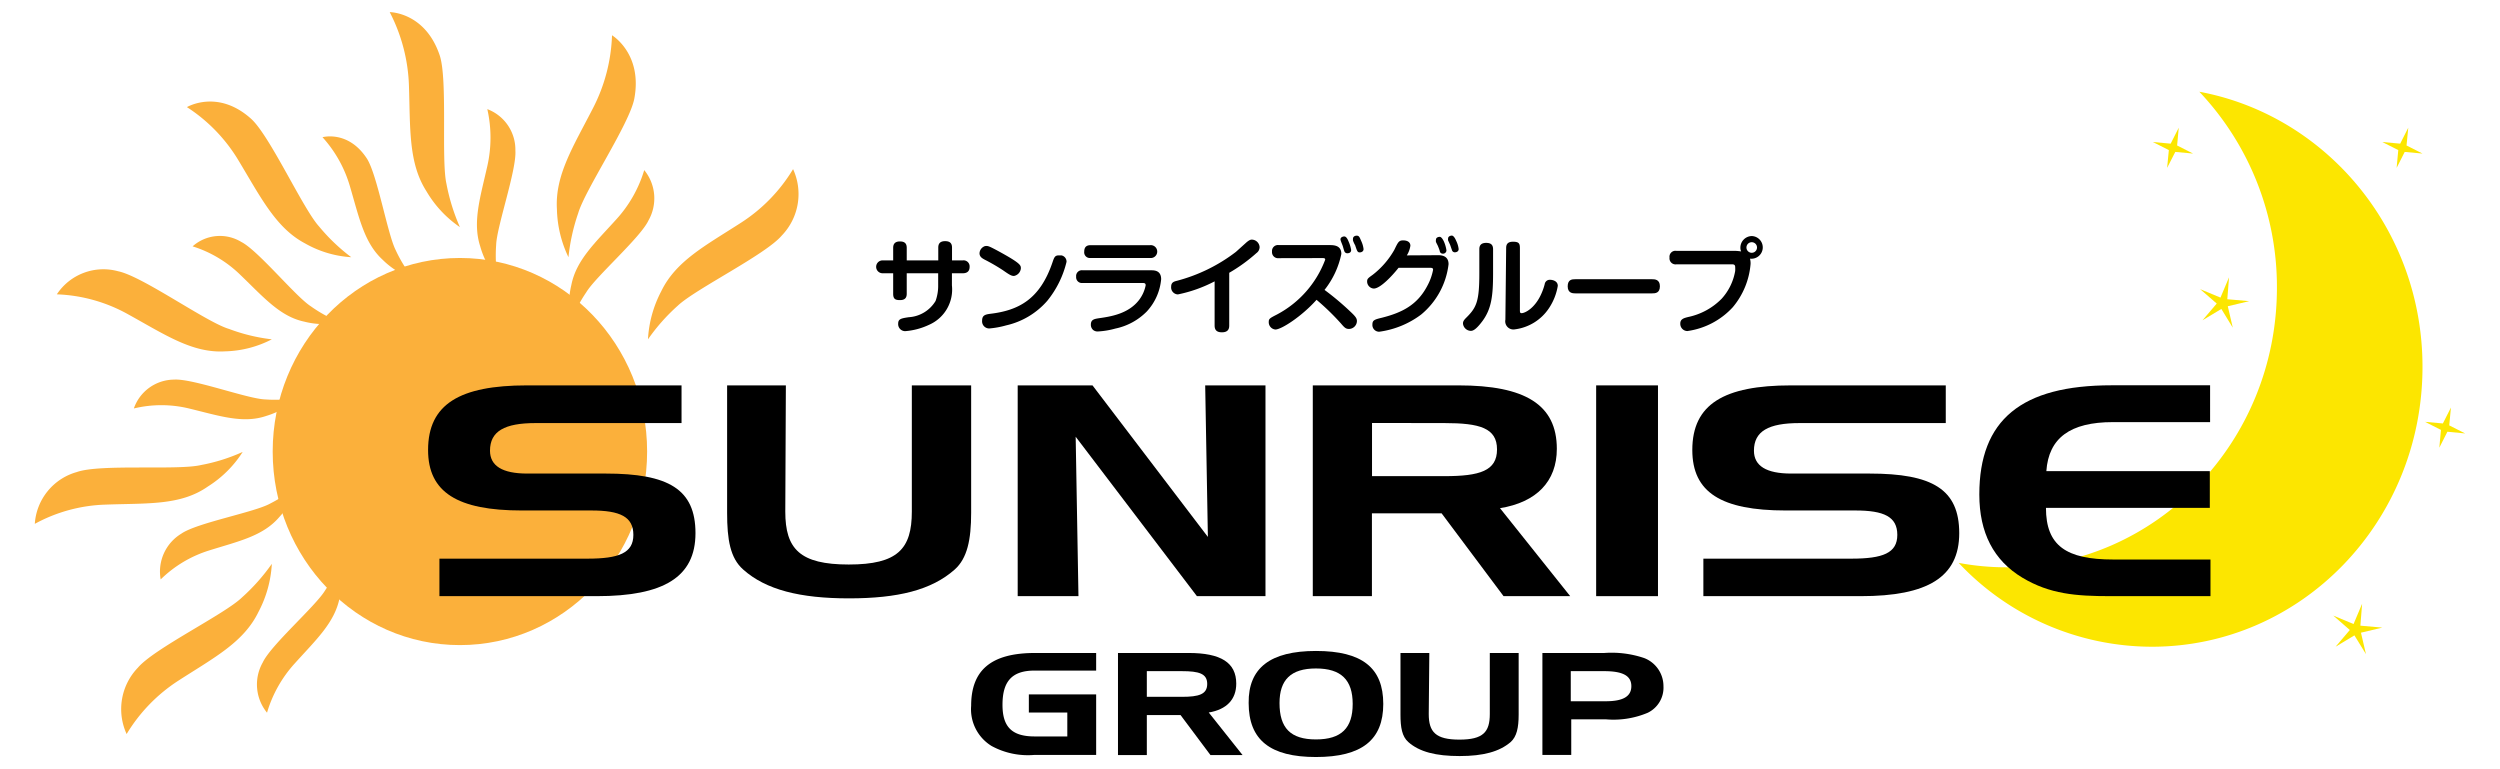 <svg xmlns="http://www.w3.org/2000/svg" viewBox="0 0 260 80"><defs><style>.cls-1{fill:none;}.cls-2{fill:#fce600;}.cls-3,.cls-4{fill:#fbb03b;}.cls-4{fill-rule:evenodd;}</style></defs><title>アセット 2</title><g id="レイヤー_2" data-name="レイヤー 2"><g id="メイン"><rect class="cls-1" width="260" height="80"/><path class="cls-2" d="M228.73,9.54a29.53,29.53,0,0,1,8.07,20.39C236.8,46,224.19,59,208.64,59a26.94,26.94,0,0,1-4.94-.46,27.62,27.62,0,0,0,20.09,8.72c15.55,0,28.15-13,28.15-29.11C251.94,23.86,241.92,12,228.73,9.54Z"/><polygon class="cls-2" points="231.82 28.84 231.64 31.12 233.92 31.32 231.69 31.85 232.21 34.08 231.02 32.13 229.06 33.31 230.54 31.57 228.81 30.07 230.93 30.95 231.82 28.84"/><polygon class="cls-2" points="245.66 62.79 245.48 65.07 247.76 65.27 245.54 65.8 246.06 68.03 244.86 66.08 242.9 67.26 244.38 65.52 242.66 64.02 244.77 64.9 245.66 62.79"/><polygon class="cls-2" points="226.59 13.28 226.42 15.13 228.08 15.97 226.23 15.8 225.38 17.46 225.56 15.61 223.9 14.77 225.75 14.94 226.59 13.28"/><polygon class="cls-2" points="254.9 42.38 254.72 44.24 256.38 45.08 254.53 44.9 253.69 46.56 253.86 44.71 252.2 43.87 254.06 44.04 254.9 42.38"/><polygon class="cls-2" points="250.46 13.28 250.28 15.13 251.94 15.97 250.09 15.8 249.25 17.46 249.42 15.61 247.76 14.77 249.62 14.94 250.46 13.28"/><ellipse class="cls-3" cx="47.83" cy="46.96" rx="19.47" ry="20.13"/><path class="cls-4" d="M67.39,35.29a12.12,12.12,0,0,1,1.38-5c1.53-3.16,4.61-4.75,8.3-7.13a17.12,17.12,0,0,0,5.41-5.57,6.21,6.21,0,0,1-1.17,6.9c-1.69,2-9,5.57-10.83,7.31A20,20,0,0,0,67.39,35.29Z"/><path class="cls-4" d="M59.35,33.52a9.08,9.08,0,0,1,.07-3.88c.51-2.59,2.45-4.36,4.67-6.82A13.2,13.2,0,0,0,67,17.69a4.65,4.65,0,0,1,.44,5.24c-.84,1.79-5.5,5.85-6.47,7.47A14.89,14.89,0,0,0,59.35,33.52Z"/><path class="cls-4" d="M59.12,26.75a12.16,12.16,0,0,1-1.2-5c-.21-3.52,1.69-6.49,3.73-10.46a17.79,17.79,0,0,0,2-7.62s3.19,1.9,2.32,6.58c-.49,2.62-5.14,9.5-5.84,11.93A20.41,20.41,0,0,0,59.12,26.75Z"/><path class="cls-4" d="M51.75,29a8.82,8.82,0,0,1-1.81-3.39c-.81-2.51,0-5.05.74-8.33a13.41,13.41,0,0,0,0-5.93,4.51,4.51,0,0,1,2.92,4.31c.14,2-1.94,7.91-2,9.81A15.58,15.58,0,0,0,51.75,29Z"/><path class="cls-4" d="M47.83,23.62a11.62,11.62,0,0,1-3.48-3.73c-1.88-2.94-1.67-6.5-1.82-11a17.83,17.83,0,0,0-2-7.63s3.69,0,5.2,4.5c.84,2.51.14,10.88.7,13.35A20.68,20.68,0,0,0,47.83,23.62Z"/><path class="cls-4" d="M43,29a8.43,8.43,0,0,1-3.22-2c-1.91-1.76-2.43-4.38-3.38-7.6a13,13,0,0,0-2.86-5.13s2.67-.75,4.61,2.21c1.08,1.66,2.15,7.86,3,9.53A14.51,14.51,0,0,0,43,29Z"/><path class="cls-4" d="M36.53,26.75a11.06,11.06,0,0,1-4.81-1.44c-3-1.58-4.59-4.76-6.89-8.58a17,17,0,0,0-5.39-5.59s3.19-1.91,6.67,1.21c1.95,1.75,5.39,9.35,7.07,11.2A19.71,19.71,0,0,0,36.53,26.75Z"/><path class="cls-4" d="M35.39,33.52a8.14,8.14,0,0,1-3.75-.07c-2.51-.53-4.22-2.53-6.61-4.83a12.45,12.45,0,0,0-5-3,4.27,4.27,0,0,1,5.06-.46c1.74.87,5.66,5.69,7.23,6.69A14.4,14.4,0,0,0,35.39,33.52Z"/><path class="cls-4" d="M28.27,35.29a11.13,11.13,0,0,1-4.86,1.25c-3.41.21-6.29-1.76-10.12-3.87a16.42,16.42,0,0,0-7.38-2.06,5.8,5.8,0,0,1,6.37-2.4c2.53.51,9.19,5.31,11.54,6A18.73,18.73,0,0,0,28.27,35.29Z"/><path class="cls-4" d="M31,41.37a8.47,8.47,0,0,1-3.29,1.88c-2.43.84-4.88,0-8.06-.77a12.21,12.21,0,0,0-5.73,0,4.46,4.46,0,0,1,4.17-3c1.92-.14,7.65,2,9.49,2.06A14.09,14.09,0,0,0,31,41.37Z"/><path class="cls-4" d="M25.24,47a11.59,11.59,0,0,1-3.61,3.59c-2.84,2-6.29,1.73-10.63,1.89a16.34,16.34,0,0,0-7.38,2A6,6,0,0,1,8,49.09c2.44-.86,10.53-.15,12.92-.73A18.68,18.68,0,0,0,25.24,47Z"/><path class="cls-4" d="M31,50.44a8.89,8.89,0,0,1-1.94,3.32c-1.7,2-4.23,2.52-7.35,3.5a12.51,12.51,0,0,0-5,3,4.61,4.61,0,0,1,2.15-4.76c1.6-1.12,7.6-2.22,9.22-3.12A15,15,0,0,0,31,50.44Z"/><path class="cls-4" d="M28.27,58.64a12.06,12.06,0,0,1-1.39,5c-1.53,3.16-4.61,4.75-8.3,7.13a17.14,17.14,0,0,0-5.41,5.57,6.21,6.21,0,0,1,1.17-6.9c1.69-2,9.05-5.57,10.83-7.31A20.53,20.53,0,0,0,28.27,58.64Z"/><path class="cls-4" d="M35.39,58.29a9.1,9.1,0,0,1-.07,3.88c-.51,2.59-2.45,4.36-4.67,6.83a13.13,13.13,0,0,0-2.88,5.12,4.64,4.64,0,0,1-.44-5.23c.84-1.8,5.5-5.86,6.47-7.47A15,15,0,0,0,35.39,58.29Z"/><path d="M55.69,44c-3.22,0-4.73.85-4.73,2.87,0,1.59,1.3,2.38,3.87,2.38H63c6.52,0,9.33,1.62,9.33,6.2S69,62,62.08,62H45.7V58.1H61.1c3.26,0,4.77-.58,4.77-2.47s-1.38-2.54-4.36-2.54H54.26c-6.68,0-9.74-1.89-9.74-6.29,0-4.77,3.3-6.72,10.27-6.72H70.88V44Z"/><path d="M81.67,53.21c0,3.88,1.51,5.5,6.6,5.5s6.56-1.62,6.56-5.5V40.08H101V53.34c0,2.81-.41,4.73-1.71,5.89-2.41,2.14-5.91,3-11,3s-8.64-.89-11-3c-1.35-1.19-1.67-3.11-1.67-5.89V40.08h6.11Z"/><path d="M113.62,40.08l12,15.76-.28-15.76h6.27V62h-7.13L111.87,45.42,112.16,62h-6.32V40.08Z"/><path d="M151.69,40.08c6.92,0,10.22,2,10.22,6.6,0,3.39-2.12,5.56-5.91,6.17L163.3,62h-6.93l-6.44-8.61h-7.25V62h-6.15V40.08Zm-9,3.91v5.53h7.54c3.67,0,5.46-.55,5.46-2.78S153.89,44,150.22,44Z"/><path d="M166,62V40.08h6.43V62Z"/><path d="M187.14,44c-3.22,0-4.73.85-4.73,2.87,0,1.59,1.3,2.38,3.87,2.38h8.15c6.52,0,9.33,1.62,9.33,6.2S200.46,62,193.53,62H177.15V58.1h15.4c3.26,0,4.77-.58,4.77-2.47s-1.38-2.54-4.36-2.54h-7.25C179,53.09,176,51.2,176,46.8c0-4.77,3.3-6.72,10.27-6.72h16.09V44Z"/><path d="M212.82,49h17v3.82H212.78c0,3.94,2.11,5.37,7,5.37h10.11V62H219.46c-3.55,0-6.28-.21-9.13-1.92-3-1.8-4.48-4.68-4.48-8.65,0-7.76,4.36-11.36,13.77-11.36h10.23V43.9H219.74C215.3,43.9,213.06,45.55,212.82,49Z"/><path d="M107,72.22h7v6.29h-6.4a7.89,7.89,0,0,1-4.48-.93A4.48,4.48,0,0,1,101,73.4c0-3.75,2.13-5.49,6.65-5.49H114v1.83h-6.4c-2.38,0-3.34,1.14-3.34,3.56,0,2.26.94,3.29,3.34,3.29H111V74.1h-4Z"/><path d="M123.62,67.91c3.35,0,4.95,1,4.95,3.19,0,1.64-1,2.69-2.86,3l3.52,4.43h-3.34l-3.11-4.16h-3.51v4.16h-3V67.91Zm-4.35,1.89v2.67h3.65c1.77,0,2.63-.26,2.63-1.34s-.86-1.33-2.63-1.33Z"/><path d="M136.86,67.7c4.81,0,7,1.76,7,5.51s-2.24,5.52-7,5.52-7-1.77-7-5.62C129.82,69.46,132.12,67.7,136.86,67.7Zm-3.79,5.42c0,2.59,1.14,3.78,3.79,3.78s3.82-1.19,3.82-3.69-1.2-3.69-3.82-3.69S133.07,70.71,133.07,73.12Z"/><path d="M148.59,74.26c0,1.87.72,2.66,3.19,2.66s3.16-.79,3.16-2.66V67.91h3v6.41c0,1.36-.2,2.29-.83,2.85-1.16,1-2.85,1.46-5.31,1.46s-4.18-.43-5.34-1.46c-.65-.58-.81-1.51-.81-2.85V67.91h3Z"/><path d="M166.85,67.91a10.55,10.55,0,0,1,4.15.53A3.13,3.13,0,0,1,173,71.36a2.9,2.9,0,0,1-1.64,2.77,9.15,9.15,0,0,1-4.35.68h-3.6v3.7h-3V67.91Zm-3.49,1.89v3.13H167c1.8,0,2.66-.5,2.66-1.57s-.86-1.56-2.83-1.56Z"/><path d="M97.58,25.75c0-.31.1-.67.71-.67.46,0,.72.18.72.67v1.33h1.12a.63.63,0,0,1,.71.67c0,.5-.31.67-.71.67H99v1.26a4,4,0,0,1-2.38,4.1,7.12,7.12,0,0,1-2.47.66.73.73,0,0,1-.74-.78c0-.49.3-.55,1.1-.67a3.5,3.5,0,0,0,2.79-1.69,4.65,4.65,0,0,0,.27-1.65V28.42H94.3v2.13c0,.46-.23.66-.7.66s-.71-.1-.71-.66V28.42h-1.1a.67.67,0,1,1,0-1.34h1.1v-1.3c0-.28.08-.67.7-.67.47,0,.71.19.71.67v1.3h3.28Z"/><path d="M102.59,25.58c.2,0,.39.08,1.19.51,2.39,1.3,2.39,1.5,2.39,1.82a.88.88,0,0,1-.72.79c-.28,0-.52-.16-1.15-.6a19.82,19.82,0,0,0-1.9-1.1c-.24-.13-.53-.29-.53-.66a.83.83,0,0,1,.58-.75Zm8.33,1.65a10.2,10.2,0,0,1-2,4.05,8,8,0,0,1-4.28,2.56,9.3,9.3,0,0,1-1.75.32.74.74,0,0,1-.75-.81c0-.54.3-.64.81-.71,3-.35,5.2-1.52,6.5-5.33.19-.56.26-.75.67-.75l.27,0A.66.66,0,0,1,110.92,27.23Z"/><path d="M112.6,29.43a.6.6,0,0,1-.68-.65.6.6,0,0,1,.68-.67h7.11c.32,0,1.05,0,1.05.93a5.69,5.69,0,0,1-1.49,3.35A6.41,6.41,0,0,1,116,34.17a8.27,8.27,0,0,1-1.78.3.73.73,0,0,1-.53-.15.72.72,0,0,1-.24-.57c0-.53.39-.58.81-.65,1.19-.17,3.11-.44,4.23-1.94a3.68,3.68,0,0,0,.66-1.49c0-.21-.12-.24-.34-.24Zm7-3.93a.67.67,0,1,1,0,1.33h-6.18a.59.59,0,0,1-.66-.66c0-.61.4-.67.66-.67Z"/><path d="M127.84,33.85c0,.28-.06.71-.76.71-.52,0-.76-.22-.76-.71V29.26a14.41,14.41,0,0,1-3.82,1.36.73.73,0,0,1-.7-.8c0-.45.28-.54.61-.62a17.3,17.3,0,0,0,6.12-3l1.11-1c.29-.24.42-.28.56-.28a.83.83,0,0,1,.8.78.77.77,0,0,1-.33.62,17,17,0,0,1-2.83,2.05Z"/><path d="M133,26.85a.63.63,0,0,1-.71-.68.62.62,0,0,1,.71-.68h5.33c.49,0,1.17.08,1.17.92a8.91,8.91,0,0,1-1.75,3.74,28.7,28.7,0,0,1,2.68,2.25c.59.55.69.73.69,1a.84.84,0,0,1-.83.81c-.34,0-.48-.16-.85-.59a25.19,25.19,0,0,0-2.52-2.44c-1.52,1.71-3.65,3.09-4.28,3.09a.76.76,0,0,1-.69-.79c0-.33.11-.39.87-.78a10.69,10.69,0,0,0,5-5.69c0-.16-.11-.17-.3-.17Zm6.47-1.73a.9.9,0,0,1-.06-.22c0-.24.27-.31.4-.31s.29.13.44.52a3.56,3.56,0,0,1,.27.89c0,.34-.35.34-.39.34a.32.32,0,0,1-.32-.22c-.06-.15-.12-.4-.17-.55S139.51,25.24,139.47,25.12Zm1.24-.11a1.08,1.08,0,0,1,0-.19c0-.17.15-.31.39-.31s.3.16.46.54a2.74,2.74,0,0,1,.25.85c0,.31-.32.35-.38.35-.25,0-.28-.1-.5-.76C140.87,25.41,140.73,25.1,140.71,25Z"/><path d="M149.58,26.54c.79,0,1.07.39,1.07.94a8,8,0,0,1-2.86,5.24,9.35,9.35,0,0,1-4.35,1.78.7.7,0,0,1-.71-.74c0-.46.21-.53,1-.72,2-.51,3.65-1.27,4.72-3.33a5.68,5.68,0,0,0,.59-1.65c0-.21-.14-.21-.4-.21h-3.19c-.65.82-1.89,2.16-2.58,2.16a.74.74,0,0,1-.69-.72c0-.29.08-.35.58-.71A8.7,8.7,0,0,0,145,26c.39-.8.47-1,.92-1s.76.18.76.56a2.61,2.61,0,0,1-.37,1Zm-.24-1.38a.62.62,0,0,1,0-.23c0-.24.27-.3.39-.3s.28.14.45.52a3.58,3.58,0,0,1,.25.88.35.35,0,0,1-.38.35.31.31,0,0,1-.31-.23c0-.09-.15-.45-.19-.55S149.37,25.25,149.34,25.16ZM150.6,25a.74.74,0,0,1,0-.19c0-.24.27-.31.39-.31s.29.15.45.54a2.62,2.62,0,0,1,.26.86c0,.31-.32.34-.39.34a.31.31,0,0,1-.29-.18s-.17-.49-.2-.58Z"/><path d="M155.28,28.41c0,2.34-.16,3.71-1.12,5-.69.92-1,1-1.2,1a.84.84,0,0,1-.81-.76c0-.19.06-.33.32-.59,1.1-1.08,1.38-1.72,1.38-4.64V25.92c0-.27.07-.66.71-.66.47,0,.72.18.72.66Zm1.36-2.61c0-.34.11-.66.71-.66s.72.17.72.66v6.45c0,.18,0,.32.17.32.35,0,1.34-.49,2-1.89a6.22,6.22,0,0,0,.41-1.13.53.53,0,0,1,.58-.45c.2,0,.78.1.78.63a5.91,5.91,0,0,1-.91,2.31,5,5,0,0,1-3.54,2.21.85.85,0,0,1-1-1Z"/><path d="M163.83,30.51c-.23,0-.79,0-.79-.73s.48-.74.79-.74h8c.23,0,.8,0,.8.73s-.51.74-.8.74Z"/><path d="M174.35,27.49a.63.63,0,0,1-.72-.7.62.62,0,0,1,.72-.7h6.1a4.47,4.47,0,0,1,.63.06.89.89,0,0,1-.08-.4,1.21,1.21,0,0,1,1.19-1.2A1.18,1.18,0,1,1,182,26.9a1.85,1.85,0,0,1,.06.55,8,8,0,0,1-1.85,4.5,7.88,7.88,0,0,1-4.73,2.48.75.75,0,0,1-.73-.79c0-.46.38-.56.81-.67a6.85,6.85,0,0,0,3.49-1.9,5.74,5.74,0,0,0,1.41-2.89,3.45,3.45,0,0,0,0-.4c0-.29-.2-.29-.35-.29Zm7.83-2.3a.55.55,0,1,0,.55.54A.55.55,0,0,0,182.18,25.19Z"/></g></g></svg>